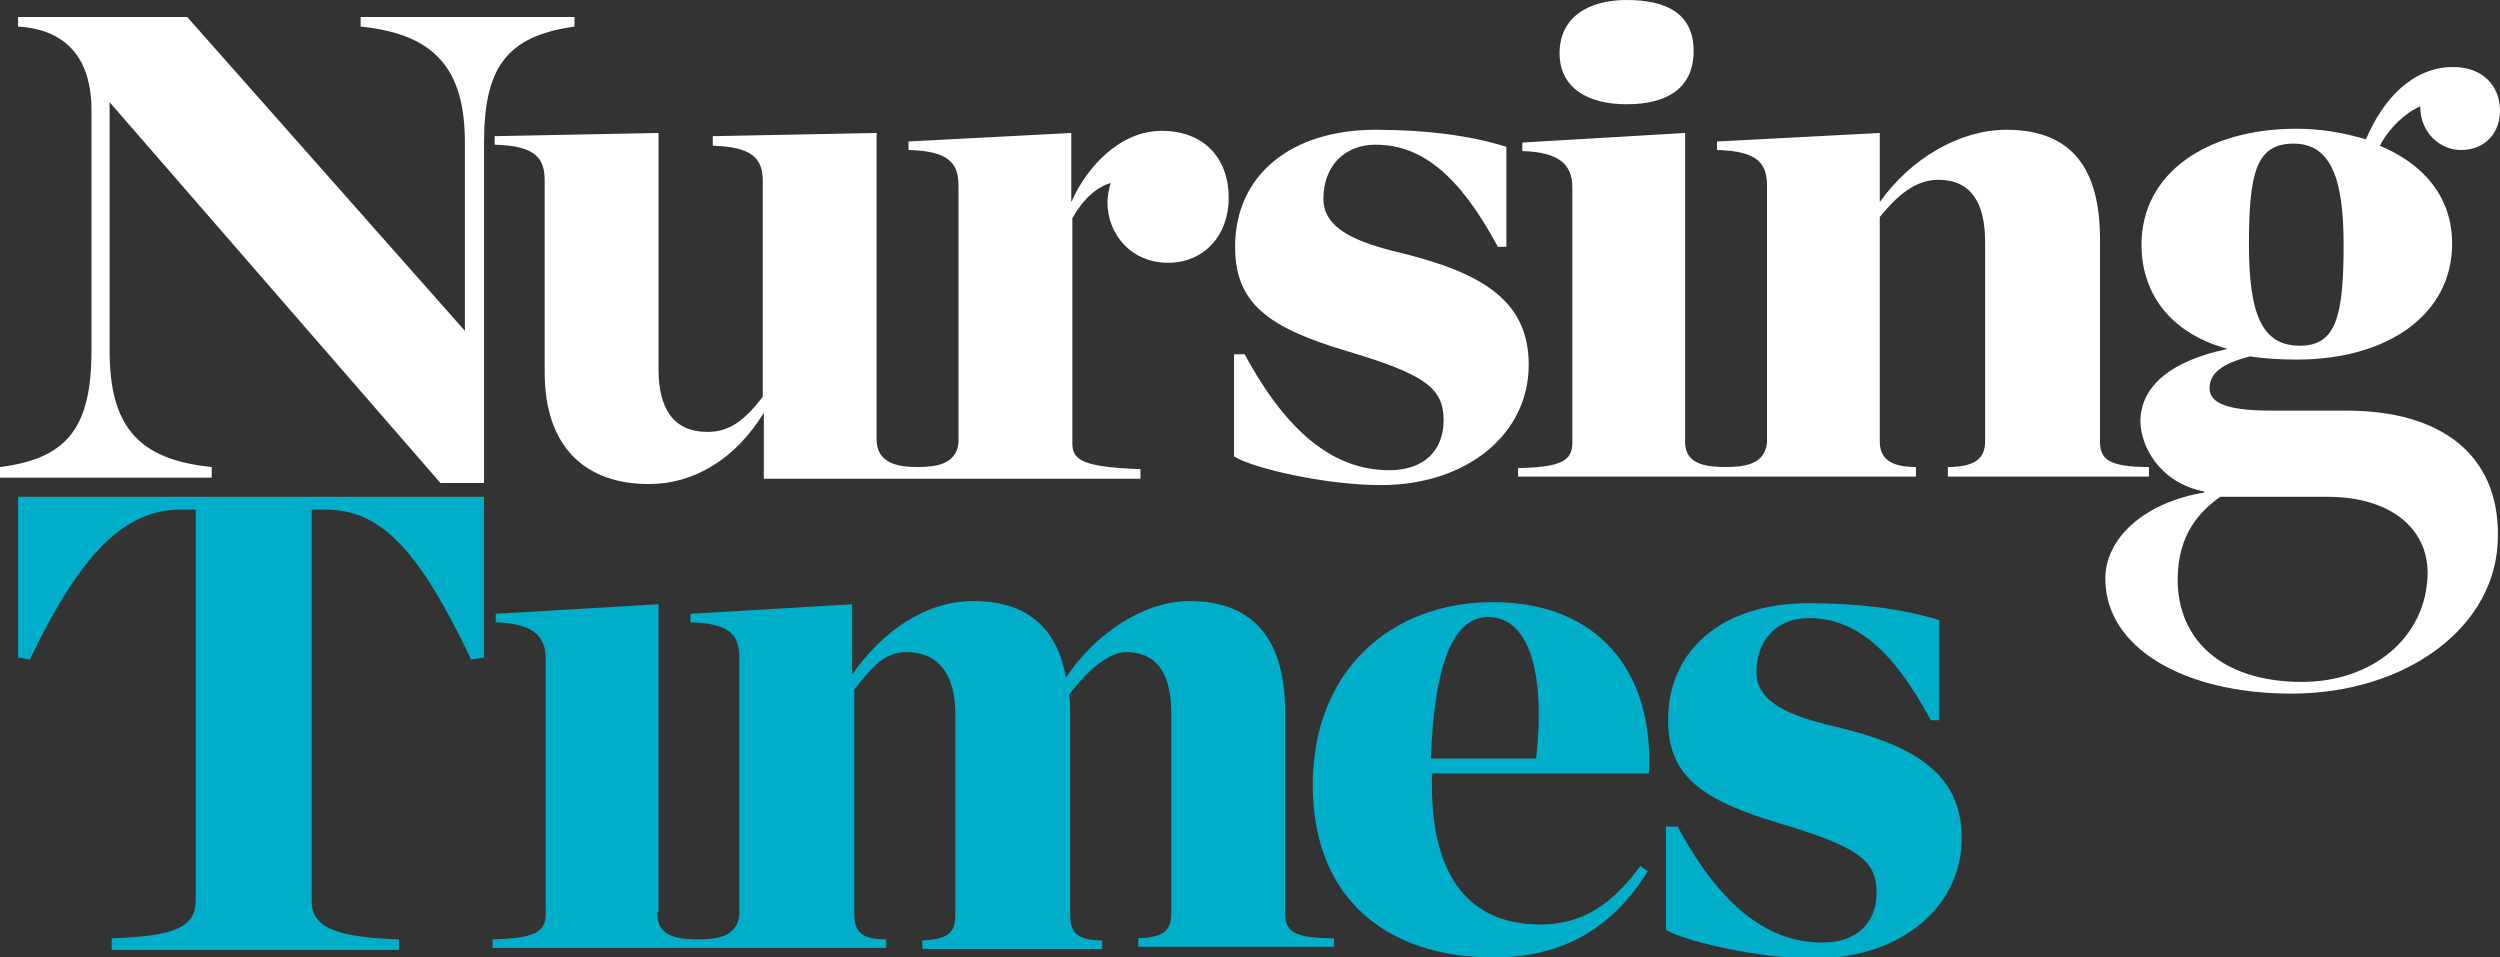 <?xml version="1.0" encoding="utf-8"?>
<!-- Generator: Adobe Illustrator 19.1.0, SVG Export Plug-In . SVG Version: 6.00 Build 0)  -->
<svg version="1.1" id="Layer_1" xmlns="http://www.w3.org/2000/svg" xmlns:xlink="http://www.w3.org/1999/xlink" x="0px" y="0px"
	 width="235px" height="90px" viewBox="0 0 235 90" style="enable-background:new 0 0 235 90;" xml:space="preserve">
<rect x="0" y="0" width="235" height="90" fill="#333333" stroke="none"/>
<style type="text/css">
	.st0{fill-rule:evenodd;clip-rule:evenodd;fill:#FFFFFF;}
	.st1{fill:#00AECA;}
	.st2{fill-rule:evenodd;clip-rule:evenodd;fill:#00AECA;}
</style>
<g>
	<path class="st0" d="M146.6,5c0-3.3,2.6-5,6.3-5c3.8,0,6.3,1.3,6.3,4.8s-2.5,5-6.3,5C149.3,9.8,146.6,8.3,146.6,5z M116.1,33.3h0.9
		c4.2,7.8,8.7,10.9,13.6,10.9c3.2,0,5.1-1.8,5.1-4.7c0-3-1.7-4.3-9.1-6.5c-7.4-2.2-10.5-4.5-10.5-9.8c0-6.7,5.2-11,13.2-11
		c4.6,0,8.8,0.5,12.3,1.6v9.4h-0.8c-3.5-6.5-7-9.6-11.5-9.6c-2.9,0-4.9,2-4.9,5.1c0,2.8,3.1,4.1,7.4,5.1c7.6,1.9,11.9,4.5,11.9,10.5
		c0,6.5-5.8,11.3-13.9,11.3c-5.2,0-12.1-1.6-13.8-2.7V33.3z M10.3,9.6v23.3c0,7.1,2.6,10.3,9.6,11v1H0v-1c6.5-0.8,8.6-3.9,8.6-11
		V10.3c0-4-1.7-7.5-6.9-7.8V1.6h15.9l26.1,29.5V13.4c0-6.9-2.8-10.2-9.8-10.9V1.6H54v0.9c-6.5,0.9-8.5,4-8.5,10.9v32h-4.1L10.3,9.6z
		 M142.8,44c4-0.1,5-0.7,5-2.4v-24c0-2.1-1.2-3.3-4.7-3.4v-0.8l15.3-0.9v29.2c0.1,2,2.1,2.2,3.8,2.2c1.7,0,3.7-0.2,3.9-2.3v-0.4
		V17.5c0-2.1-0.8-3.3-4.7-3.4v-0.8l15.3-0.8V19c2.9-4.1,7.5-6.8,11.9-6.8c6.2,0,8.8,3.7,8.8,10.3v19c0,1.6,0.7,2.4,4.6,2.4v0.9
		h-18.9v-0.9c2.4,0,3.5-0.7,3.5-2.4V22.7c0-3.6-1.3-5.8-4.4-5.8c-2.1,0-3.8,1.4-5.5,3.5v21.1c0,1.6,1,2.4,3.4,2.4v0.9h-37.4V44z
		 M82.4,41.3c0,2.3,2.1,2.6,3.8,2.6c1.7,0,3.7-0.2,3.9-2.3V17.5c0-2.1-0.8-3.3-4.7-3.4v-0.8l15.3-0.8V19c1.4-3.2,4.5-6.7,8.5-6.7
		c4,0,6.3,2.6,6.3,6.3c0,3.5-2.3,6.1-5.7,6.1c-3.5,0-5.7-2.7-5.7-5.7c0-0.4,0.1-1.1,0.3-1.8c-1.3,0.4-2.5,1.4-3.6,3.3v21.2
		c0,1.6,1.1,2.2,6.4,2.4v0.9H71.8v-6.2c-2.7,4.4-6.6,6.7-10.8,6.7c-6,0-9.8-3.5-9.8-10.5V17c0-2.1-0.8-3.3-4.7-3.4v-0.8l15.4-0.3
		v22.2c0,3.7,1.4,5.9,4.6,5.9c2.1,0,3.5-1.1,5.2-3.3V17c0-2.1-1-3.2-4.7-3.3v-0.9l15.4-0.3V41.3z"/>
	<path class="st0" d="M216.4,64.1c-7.7,0-11.7-4.1-11.7-9.6c0-4.4,2.2-6.5,4-7.8h0.8h9.3c5.7,0,9.4,2.8,9.4,7.2
		C228.1,60,222.9,64.1,216.4,64.1z M215.6,13.5c3.6,0,4.7,3.5,4.7,9.5c0,6.7-0.7,9.5-4.1,9.5c-3.5,0-4.8-2.8-4.8-9.5
		C211.4,16.2,212.1,13.5,215.6,13.5z M220.6,38.6h-7.1c-4.1,0-5.8-0.7-5.8-2.1c0-1.4,1.1-2.3,3.8-3c1.3,0.2,2.8,0.3,4.4,0.3
		c8.5,0,14.6-4.2,14.6-10.9c0-4.4-2.7-7.5-6.8-9.2c0.9-1.7,2.4-3.1,3.8-3.7c0,2.6,2,4.1,3.8,4.1c2.4,0,3.7-1.7,3.7-3.7
		c0-2.3-1.6-4.1-4.4-4.1c-3.8,0-6.6,3-8.2,6.8c-2-0.6-4.2-1-6.5-1c-8.5,0-14.6,4.2-14.6,10.9c0,4.2,2.3,8.2,8.1,9.8
		c-5.3,1.1-8.2,3.5-8.2,6.8c0,2.3,1.8,5.8,6,6.6v0.1c-5.5,0.9-9.3,4.2-9.3,8.1c0,6.5,7.4,10.8,17.5,10.8c10.8,0,19.4-6.3,19.4-14.8
		C234.9,42.7,229.4,38.6,220.6,38.6z"/>
	<path class="st1" d="M61.8,85.7v0.4c0.1,2,2.1,2.2,3.8,2.2c1.7,0,3.7-0.2,3.9-2.3v-0.4V61.9c0-2.1-0.7-3.3-4.6-3.4v-0.8l15.2-0.9
		v6.6c2.9-4.1,6.9-6.9,11.4-6.9c5.1,0,7.9,2.6,8.7,7.2c2.7-4.1,7.3-7.2,11.6-7.2c6.1,0,9,3.7,9,10.4v18.9c0,1.7,0.7,2.4,4.6,2.4v0.8
		H107v-0.8c2.4-0.1,3.1-0.7,3.1-2.4V67.1c0-3.6-1.2-5.8-4.3-5.8c-1.5,0-3.6,1.7-5.3,4c0.1,0.6,0.1,1.1,0.1,1.8v18.9
		c0,1.7,0.7,2.4,3,2.4v0.8H86.7v-0.8c2.4-0.1,3.1-0.7,3.1-2.4V67.1c0-3.6-1.5-5.8-4.6-5.8c-2.1,0-3.2,1.4-4.9,3.5v21.1
		c0,1.7,0.7,2.4,3,2.4v0.8h-37v-0.8c4-0.1,5-0.7,5-2.4v-24c0-2.1-1.2-3.3-4.7-3.4v-0.8l15.3-0.9V85.7z"/>
	<path class="st1" d="M10.5,88.2c6.1-0.2,7.9-1.1,7.9-3.6V47.9H17C11.7,47.9,7.6,52,2.8,62l-1.1-0.2V46.7h43.8v15.1L44.3,62
		C39.5,52,36,47.9,30.6,47.9h-1.3v36.8c0,2.4,2.1,3.4,8.2,3.6v1H10.5V88.2z"/>
	<path class="st1" d="M156.8,77.7h0.9c4.2,7.8,8.7,10.9,13.6,10.9c3.2,0,5.1-1.8,5.1-4.7c0-3-1.7-4.3-9.1-6.5
		c-7.4-2.2-10.5-4.5-10.5-9.7c0-6.7,5.2-11,13.2-11c4.6,0,8.8,0.5,12.3,1.6v9.4h-0.8c-3.5-6.5-7-9.6-11.5-9.6c-2.9,0-4.9,2-4.9,5.1
		c0,2.8,3.1,4.1,7.4,5.1c7.6,1.8,11.9,4.5,11.9,10.5c0,6.5-5.8,11.3-13.9,11.3c-5.1,0-12.1-1.6-13.9-2.7V77.7z"/>
	<path class="st2" d="M139.9,58c3.8,0,5.4,5.2,4.5,13.3h-9.9C134.8,63,136.4,58,139.9,58z M155,72.7c0.5-9.6-4.8-16.1-14.7-16.1
		c-9.4,0-16.9,6.3-16.9,17.2c0,10.6,6.9,16.2,17,16.2c6.8,0,11.3-3,14.5-8.1l-0.7-0.5c-2.6,3.5-5.3,5.5-9.4,5.5
		c-6.6,0-10.2-4.4-10.2-13.1v-1.1H155z"/>
</g>
</svg>
